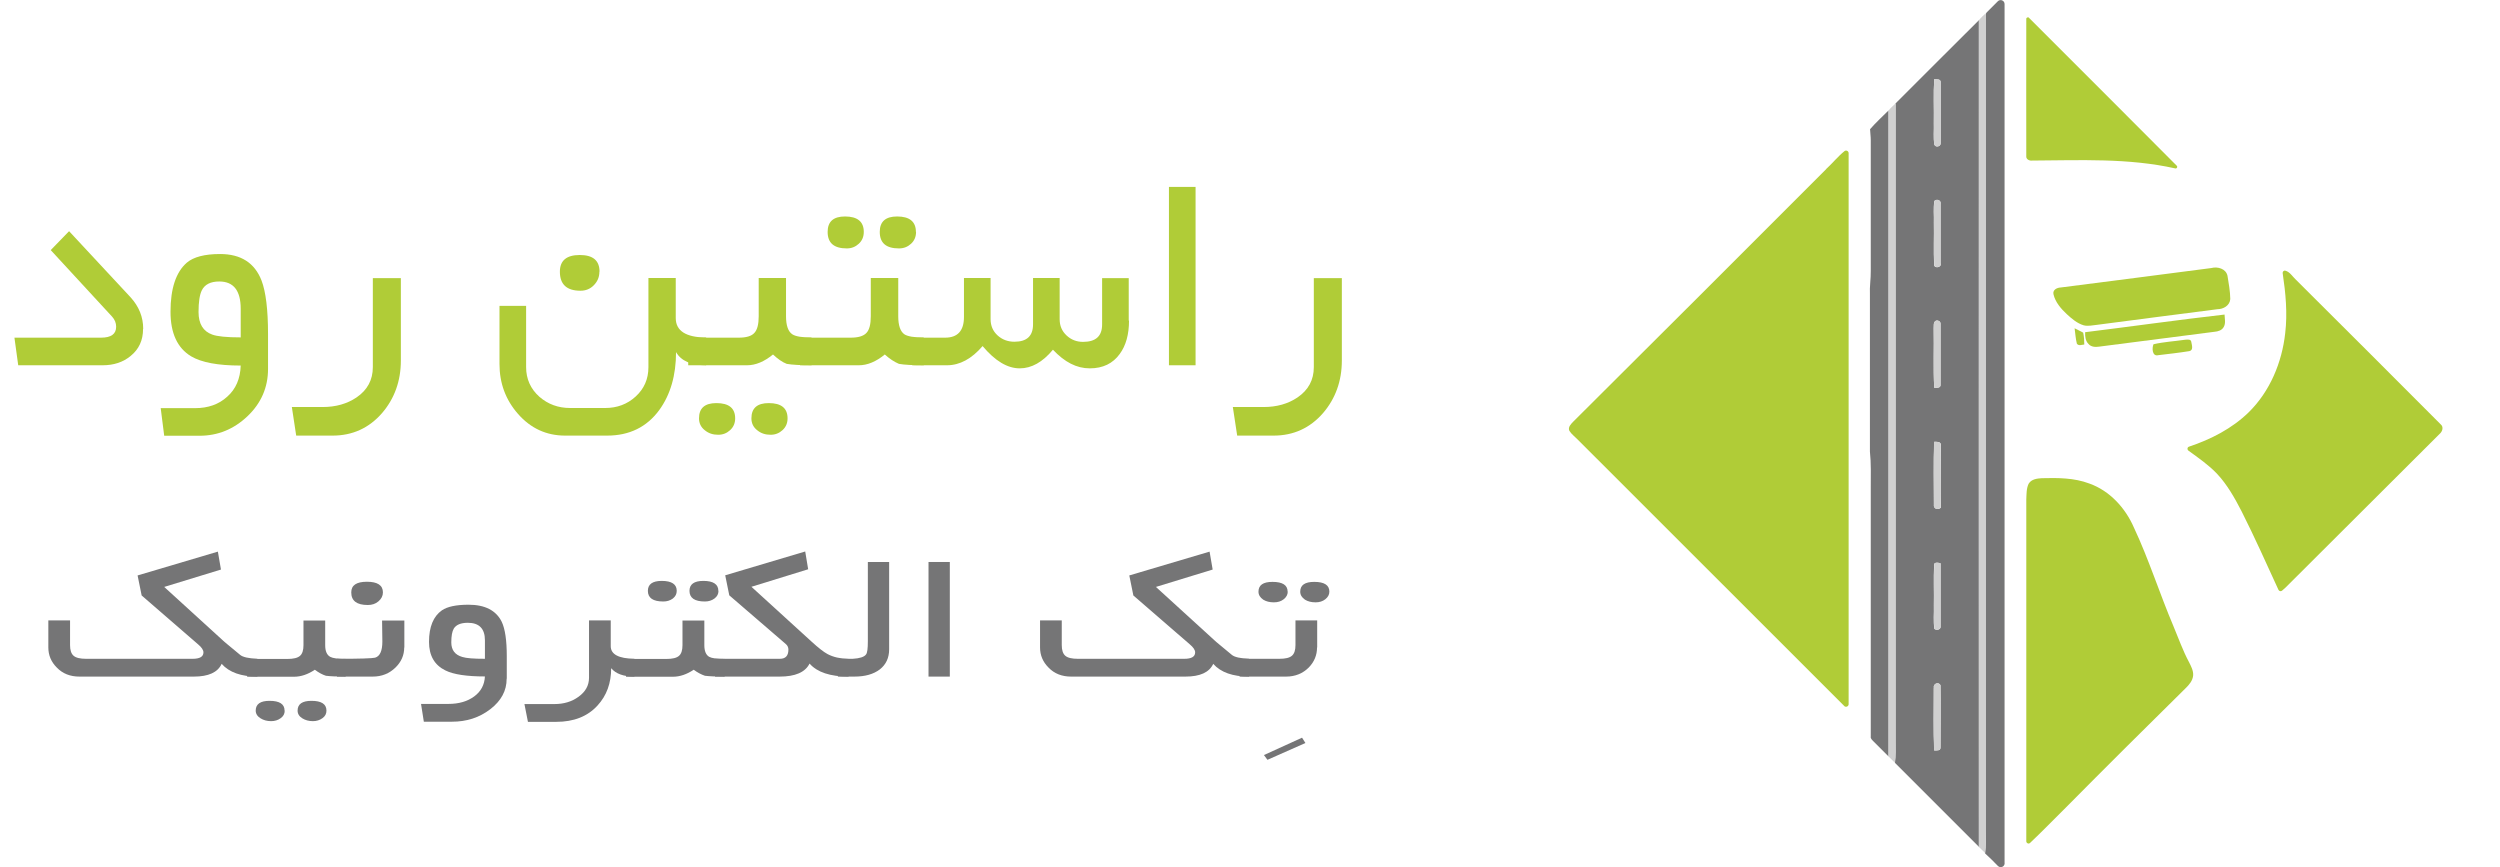 <?xml version="1.0" encoding="UTF-8"?> <svg xmlns="http://www.w3.org/2000/svg" id="Layer_1" viewBox="0 0 178.43 61.88"><path d="M141.81.87c.26-.26.52-.52.78-.78.18-.18.48-.05.48.2,0,20.42,0,40.85,0,61.27,0,0,0,0,0,0h0c.05.27-.27.44-.47.25-.3-.31-.6-.61-.92-.9v-.02c.07-.51.04-1.03.04-1.55,0-19.42,0-38.84,0-58.26,0-.07.03-.15.08-.2Z" style="fill:#757576; stroke-width:0px;"></path><path d="M135.28,7.39c1.99-1.98,3.97-3.98,5.96-5.95-.01,19.67,0,39.33,0,59-.82-.83-5-5.01-5.99-5.99.06-.52.04-1.04.04-1.56,0-15.16,0-30.33,0-45.49ZM138.05,5.65c-.07,1.04-.01,2.09-.03,3.13.02.52-.05,1.04.04,1.55.1.22.46.13.45-.11,0-1.44,0-2.89,0-4.33.03-.26-.29-.23-.46-.24ZM138.06,14.34c-.09.52-.02,1.04-.04,1.56.02,1-.03,1.99.02,2.99,0,.3.56.21.46-.09,0-1.41,0-2.83,0-4.24.06-.26-.27-.39-.45-.21ZM138.17,22.89c-.21.11-.14.37-.16.56.03,1.41-.04,2.83.04,4.23.16,0,.48.03.45-.23,0-1.45,0-2.9,0-4.34.01-.17-.18-.27-.33-.22ZM138.05,31.53c-.06,1.49-.02,2.98-.02,4.47-.05.32.28.42.49.24-.02-1.49,0-2.97,0-4.46.04-.27-.28-.24-.46-.25ZM138.04,40.34c-.05.96,0,1.92-.02,2.88.02.56-.05,1.12.04,1.67.18.13.49.04.44-.21,0-1.49,0-2.98,0-4.47-.14-.05-.49-.12-.47.14ZM138.02,49.11c0,1.48-.04,2.97.03,4.45.17,0,.47.04.45-.22,0-1.48.02-2.96,0-4.43-.14-.29-.56-.1-.47.2Z" style="fill:#757576; stroke-width:0px;"></path><path d="M133.47,9.22c.41-.47.88-.9,1.32-1.34,0,15.37,0,30.74,0,46.11-.36-.37-.73-.73-1.09-1.09-.09-.1-.21-.19-.18-.34,0-5.93,0-11.86,0-17.78,0-.85.03-1.7-.06-2.55,0-3.74,0-7.48,0-11.22-.03-.56.07-1.12.06-1.68,0-3.11,0-6.22,0-9.33,0-.26-.04-.52-.05-.78Z" style="fill:#757576; stroke-width:0px;"></path><path d="M141.24,1.44c.14-.18.31-.33.48-.49,0,19.46,0,38.92,0,58.38,0,.52.03,1.03-.04,1.55-.15-.14-.3-.29-.45-.44,0-19.67,0-39.33,0-59Z" style="fill:#d0d0d0; stroke-width:0px;"></path><path d="M138.05,5.65c.17,0,.48-.03.46.24,0,1.45,0,2.89,0,4.33.02.23-.35.33-.45.11-.08-.51-.02-1.03-.04-1.55.02-1.04-.04-2.09.03-3.13Z" style="fill:#d0d0d0; stroke-width:0px;"></path><path d="M134.8,7.88c.14-.19.32-.33.48-.49,0,15.16,0,30.33,0,45.49,0,.52.02,1.04-.04,1.56-.15-.15-.3-.3-.45-.45,0-15.37,0-30.74,0-46.11Z" style="fill:#d0d0d0; stroke-width:0px;"></path><path d="M138.06,14.34c.17-.18.51-.05.45.21,0,1.41,0,2.83,0,4.24.1.3-.47.39-.46.09-.05-.99,0-1.99-.02-2.99.02-.52-.05-1.04.04-1.56Z" style="fill:#d0d0d0; stroke-width:0px;"></path><path d="M138.17,22.89c.15-.05.34.05.33.22,0,1.45,0,2.9,0,4.34.03.26-.29.22-.45.23-.08-1.41-.01-2.82-.04-4.23.02-.19-.05-.45.16-.56Z" style="fill:#d0d0d0; stroke-width:0px;"></path><path d="M138.05,31.53c.17,0,.49-.02.46.25,0,1.49-.01,2.97,0,4.46-.21.18-.54.08-.49-.24,0-1.49-.04-2.98.02-4.47Z" style="fill:#d0d0d0; stroke-width:0px;"></path><path d="M138.04,40.34c-.02-.25.32-.18.47-.14,0,1.49,0,2.98,0,4.47.04.25-.27.34-.44.21-.09-.55-.02-1.12-.04-1.67.02-.96-.03-1.92.02-2.88Z" style="fill:#d0d0d0; stroke-width:0px;"></path><path d="M138.02,49.11c-.08-.3.33-.49.47-.2.02,1.48,0,2.96,0,4.43.02.26-.28.22-.45.22-.07-1.48-.02-2.97-.03-4.45Z" style="fill:#d0d0d0; stroke-width:0px;"></path><path d="M144.81,1.27c3.52,3.52,7.04,7.03,10.55,10.56.08.08,0,.22-.11.19-3.34-.75-6.8-.58-10.2-.56-.21.03-.46-.09-.43-.33-.01-3.26,0-6.52,0-9.78,0-.1.12-.15.2-.08Z" style="fill:#b0cc37; stroke-width:0px;"></path><path d="M130.34,12.06c.45-.41.83-.89,1.3-1.27.12-.1.3-.01.3.14,0,13.11,0,26.22,0,39.33,0,.13-.13.22-.25.17,0,0,0,0,0,0-.02,0-.05-.02-.06-.04-6.34-6.34-12.68-12.68-19.03-19.02-.2-.21-.44-.38-.59-.62-.12-.26.11-.48.27-.65,6.03-6,12.05-12.01,18.06-18.03Z" style="fill:#b0cc37; stroke-width:0px;"></path><path d="M162.92,19.5c-.02-.11.08-.21.19-.18.32.08.51.42.75.64,3.45,3.44,6.9,6.87,10.33,10.32.24.19.13.52-.07.69-3.58,3.56-7.16,7.13-10.73,10.7-.17.17-.33.34-.52.49-.08.06-.2.04-.25-.06-.86-1.87-1.7-3.76-2.63-5.6-.49-.95-1.02-1.9-1.76-2.69-.61-.64-1.33-1.13-2.04-1.65-.1-.08-.08-.24.04-.28,1.56-.52,3.07-1.29,4.26-2.45,1.52-1.49,2.38-3.56,2.61-5.65.17-1.43.03-2.87-.18-4.28Z" style="fill:#b0cc37; stroke-width:0px;"></path><path d="M157.83,19.13c.45-.12,1.04.05,1.15.55.09.55.19,1.1.2,1.66-.03.47-.5.73-.92.73-2.85.36-5.7.74-8.56,1.11-.33.03-.66.12-.98.04-.47-.14-.85-.47-1.2-.79-.42-.39-.83-.86-.96-1.43-.07-.31.25-.47.51-.48,3.59-.45,7.18-.93,10.77-1.39Z" style="fill:#b0cc37; stroke-width:0px;"></path><path d="M148.82,23.71c3.32-.41,6.63-.88,9.95-1.26.01.29.1.62-.06.89-.13.24-.41.32-.66.34-2.74.35-5.49.71-8.23,1.06-.26.04-.57.03-.76-.19-.22-.22-.25-.54-.24-.83Z" style="fill:#b0cc37; stroke-width:0px;"></path><path d="M148.07,23.43c.2.1.4.21.61.31.06.28.08.56.08.85-.18.01-.4.12-.53-.06-.09-.36-.11-.73-.16-1.09Z" style="fill:#b0cc37; stroke-width:0px;"></path><path d="M155.94,24.25c.17-.01.44-.07.46.17.04.21.16.58-.14.64-.74.12-1.48.2-2.22.29-.44.11-.46-.51-.34-.78.73-.17,1.49-.21,2.24-.32Z" style="fill:#b0cc37; stroke-width:0px;"></path><path d="M144.8,34.51c.19-.31.59-.36.92-.38,1.14-.03,2.32-.03,3.4.38,1.46.52,2.57,1.74,3.18,3.14,1.08,2.3,1.84,4.73,2.83,7.06.36.85.66,1.72,1.1,2.54.15.3.32.61.3.95-.03.38-.29.68-.55.93-2.87,2.83-5.73,5.67-8.57,8.54-.84.83-1.66,1.68-2.52,2.49-.1.1-.27.02-.27-.12,0-8.13,0-16.26,0-24.39.02-.39,0-.8.18-1.15Z" style="fill:#b0cc37; stroke-width:0px;"></path><path d="M18.38,48.29c-1.16,0-2.02-.3-2.56-.91-.28.61-.94.91-1.99.91H5.67c-.66,0-1.2-.21-1.62-.65-.4-.4-.6-.88-.6-1.43v-1.93h1.55v1.76c0,.36.08.61.25.76s.47.22.9.22h7.59c.52,0,.78-.15.78-.46,0-.17-.13-.36-.38-.57l-4.03-3.49-.29-1.43,5.73-1.7.22,1.28-4.05,1.24,4.31,3.93,1.11.92c.19.16.6.25,1.23.28v1.28Z" style="fill:#757576; stroke-width:0px;"></path><path d="M24.68,48.29c-.63,0-1.11-.02-1.42-.06-.25-.08-.51-.22-.79-.43-.49.33-.99.5-1.48.5h-3.35v-1.27h2.87c.43,0,.73-.07.9-.22s.25-.4.25-.76v-1.76h1.55v1.76c0,.42.12.7.36.83.18.1.55.15,1.1.15v1.27ZM20.32,50.72c0,.22-.09.4-.29.54-.19.14-.42.21-.68.21-.29,0-.54-.07-.75-.2-.23-.14-.35-.33-.35-.55,0-.47.33-.7.99-.7.71,0,1.07.23,1.07.7ZM23.3,50.72c0,.22-.09.4-.29.54-.19.14-.42.21-.68.21-.29,0-.54-.07-.75-.2-.23-.14-.34-.33-.34-.55,0-.47.33-.7.99-.7.71,0,1.07.23,1.07.7Z" style="fill:#757576; stroke-width:0px;"></path><path d="M28.85,46.21c0,.55-.21,1.03-.62,1.43-.44.43-.98.65-1.63.65h-2.55v-1.27c1.63,0,2.53-.03,2.72-.08.35-.1.52-.49.52-1.15,0-.17,0-.42-.01-.75,0-.34-.01-.59-.01-.75h1.59v1.93ZM27.33,42.28c0,.25-.11.46-.32.64-.21.18-.46.26-.76.26-.79,0-1.18-.3-1.18-.9,0-.51.37-.76,1.12-.76s1.14.25,1.14.76Z" style="fill:#757576; stroke-width:0px;"></path><path d="M36.16,48.45c0,.85-.39,1.57-1.17,2.17-.78.6-1.69.89-2.73.89h-2.01l-.2-1.27h1.96c.74,0,1.35-.18,1.83-.53.48-.35.74-.83.77-1.43-1.29,0-2.24-.14-2.82-.43-.78-.38-1.17-1.06-1.17-2.04,0-1.07.31-1.82.92-2.25.38-.26,1.01-.4,1.9-.4,1.18,0,1.97.41,2.37,1.22.24.51.36,1.32.36,2.45v1.6ZM34.61,47.01v-1.31c0-.83-.41-1.25-1.22-1.25-.5,0-.83.14-1,.41-.12.2-.18.53-.18.99,0,.54.26.89.79,1.04.28.09.82.13,1.61.13Z" style="fill:#757576; stroke-width:0px;"></path><path d="M45.29,48.29c-.78,0-1.34-.2-1.67-.6,0,1.07-.32,1.95-.97,2.66-.71.78-1.69,1.17-2.96,1.17h-2.01l-.25-1.27h2.14c.67,0,1.24-.17,1.72-.52.5-.36.75-.81.75-1.36v-4.09h1.55v1.84c0,.58.56.88,1.69.9v1.27Z" style="fill:#757576; stroke-width:0px;"></path><path d="M51.73,48.29c-.64,0-1.11-.02-1.42-.06-.26-.09-.53-.23-.8-.43-.49.33-.99.5-1.48.5h-3.35v-1.27h2.88c.43,0,.73-.07.9-.22s.25-.4.25-.76v-1.76h1.56v1.76c0,.42.12.7.35.83.18.1.55.15,1.1.15v1.27ZM48.3,42.17c0,.22-.09.4-.28.55-.19.14-.42.21-.68.21-.73,0-1.1-.25-1.1-.76,0-.47.33-.71.99-.71.71,0,1.07.24,1.07.71ZM51.28,42.17c0,.22-.09.4-.29.55-.19.14-.42.21-.68.21-.73,0-1.1-.25-1.1-.76,0-.47.33-.71.99-.71.71,0,1.07.24,1.07.71Z" style="fill:#757576; stroke-width:0px;"></path><path d="M60.58,48.29c-1.32,0-2.26-.31-2.8-.93-.31.62-1.02.93-2.14.93h-4.61v-1.27h4.63c.41,0,.61-.22.61-.66,0-.15-.06-.28-.17-.38l-4.05-3.49-.29-1.43,5.71-1.7.21,1.27-4.05,1.25,4.29,3.91c.48.44.86.74,1.14.89.41.22.91.33,1.5.35v1.27Z" style="fill:#757576; stroke-width:0px;"></path><path d="M63.46,46.34c0,.61-.22,1.09-.67,1.44-.45.34-1.05.51-1.81.51h-1.18v-1.27c.81,0,1.16,0,1.06,0,.5-.03.82-.13.95-.31.09-.11.13-.42.13-.93v-5.67h1.52v6.23Z" style="fill:#757576; stroke-width:0px;"></path><path d="M67.79,48.29h-1.52v-8.18h1.52v8.18Z" style="fill:#757576; stroke-width:0px;"></path><path d="M89.15,48.29c-1.16,0-2.02-.3-2.56-.91-.28.61-.94.91-1.99.91h-8.15c-.66,0-1.2-.21-1.62-.65-.4-.4-.6-.88-.6-1.43v-1.93h1.55v1.76c0,.36.08.61.25.76s.47.22.9.22h7.59c.52,0,.78-.15.78-.46,0-.17-.13-.36-.38-.57l-4.03-3.49-.29-1.43,5.73-1.7.22,1.28-4.05,1.24,4.31,3.93,1.11.92c.19.16.6.25,1.23.28v1.28Z" style="fill:#757576; stroke-width:0px;"></path><path d="M93.17,53.03l-2.71,1.2-.25-.34,2.72-1.24.24.38Z" style="fill:#757576; stroke-width:0px;"></path><path d="M94,46.21c0,.55-.2,1.03-.59,1.43-.43.43-.97.65-1.62.65h-3.32v-1.27h2.84c.43,0,.73-.07.9-.22s.25-.4.25-.76v-1.76h1.55v1.93ZM91.91,42.22c0,.22-.1.4-.29.55-.19.15-.42.22-.7.22-.3,0-.55-.06-.76-.19-.22-.15-.34-.34-.34-.57,0-.47.33-.7,1-.7.72,0,1.08.23,1.08.7ZM94.88,42.22c0,.22-.1.4-.29.55-.19.15-.42.22-.69.22-.3,0-.55-.06-.76-.19-.22-.15-.34-.34-.34-.57,0-.47.33-.7,1-.7.72,0,1.08.23,1.08.7Z" style="fill:#757576; stroke-width:0px;"></path><path d="M10.21,23.48c0,.8-.29,1.44-.88,1.92-.54.45-1.21.67-2,.67H1.3l-.27-1.97h6.18c.72,0,1.08-.26,1.08-.78,0-.27-.1-.51-.29-.72l-4.38-4.75,1.31-1.35,4.39,4.72c.6.66.9,1.41.9,2.25Z" style="fill:#b0cc37; stroke-width:0px;"></path><path d="M19.13,26.33c0,1.32-.49,2.45-1.47,3.38-.98.93-2.12,1.39-3.42,1.39h-2.52l-.25-1.97h2.46c.92,0,1.69-.27,2.29-.82.61-.54.93-1.28.96-2.22-1.62,0-2.8-.22-3.54-.66-.98-.59-1.47-1.65-1.47-3.18,0-1.66.39-2.83,1.16-3.5.48-.41,1.27-.62,2.38-.62,1.48,0,2.47.63,2.96,1.9.3.79.46,2.06.46,3.82v2.49ZM17.18,24.09v-2.05c0-1.3-.51-1.95-1.53-1.95-.62,0-1.04.21-1.25.64-.15.31-.23.82-.23,1.54,0,.84.33,1.38.98,1.61.35.13,1.03.2,2.02.2Z" style="fill:#b0cc37; stroke-width:0px;"></path><path d="M28.61,25.73c0,1.46-.45,2.71-1.34,3.75-.93,1.07-2.11,1.61-3.53,1.61h-2.6l-.31-2.04h2.2c.94,0,1.74-.23,2.41-.68.78-.53,1.17-1.25,1.17-2.17v-6.35h2v5.89Z" style="fill:#b0cc37; stroke-width:0px;"></path><path d="M50.4,26.07c-1.07,0-1.79-.31-2.15-.94,0,1.66-.4,3.04-1.2,4.14-.89,1.21-2.13,1.82-3.72,1.82h-3c-1.33,0-2.46-.52-3.36-1.55-.88-1-1.32-2.19-1.32-3.56v-4.15h1.9v4.37c0,.85.32,1.56.95,2.12.61.53,1.34.8,2.19.8h2.51c.84,0,1.57-.27,2.17-.82.6-.55.91-1.24.91-2.1v-6.36h1.95v2.86c0,.91.72,1.38,2.17,1.39v1.97ZM42.78,19.39c0,.38-.13.69-.39.96-.26.27-.58.4-.96.4-.98,0-1.47-.45-1.47-1.36,0-.79.47-1.19,1.42-1.19s1.41.4,1.41,1.19Z" style="fill:#b0cc37; stroke-width:0px;"></path><path d="M57.94,26.07c-.79,0-1.39-.03-1.79-.1-.31-.12-.64-.35-.98-.67-.62.51-1.24.77-1.85.77h-4.2v-1.97h3.6c.54,0,.92-.11,1.12-.34.21-.22.31-.62.31-1.19v-2.73h1.95v2.73c0,.66.15,1.09.45,1.29.23.15.69.23,1.37.23v1.97ZM52.47,29.86c0,.34-.12.62-.36.84-.24.22-.52.33-.85.33-.37,0-.68-.1-.94-.31-.29-.22-.43-.51-.43-.86,0-.73.41-1.09,1.24-1.09.89,0,1.34.36,1.34,1.09ZM56.21,29.86c0,.34-.12.62-.36.84-.24.22-.52.33-.85.33-.37,0-.68-.1-.94-.31-.29-.22-.43-.51-.43-.86,0-.73.41-1.09,1.24-1.09.89,0,1.34.36,1.34,1.09Z" style="fill:#b0cc37; stroke-width:0px;"></path><path d="M65.95,26.07c-.8,0-1.4-.03-1.79-.1-.33-.14-.67-.36-1.01-.67-.62.51-1.24.77-1.85.77h-4.2v-1.97h3.61c.54,0,.92-.11,1.13-.34.21-.22.31-.62.31-1.19v-2.73h1.96v2.73c0,.66.15,1.09.44,1.29.23.15.69.23,1.38.23v1.97ZM61.65,16.55c0,.35-.12.63-.36.85-.24.22-.52.33-.85.33-.92,0-1.37-.39-1.37-1.18,0-.74.42-1.1,1.24-1.1.89,0,1.34.37,1.34,1.1ZM65.38,16.55c0,.35-.12.63-.36.85-.24.22-.52.33-.86.33-.92,0-1.37-.39-1.37-1.18,0-.74.42-1.1,1.24-1.1.89,0,1.34.37,1.34,1.1Z" style="fill:#b0cc37; stroke-width:0px;"></path><path d="M80.58,22.88c0,.99-.22,1.78-.66,2.38-.49.68-1.2,1.03-2.14,1.03s-1.79-.44-2.63-1.33c-.74.89-1.53,1.33-2.37,1.33-.88,0-1.76-.53-2.65-1.59-.78.91-1.63,1.37-2.54,1.37h-2.48v-1.97h2.34c.9,0,1.35-.49,1.35-1.48v-2.78h1.9v2.94c0,.47.17.86.5,1.16.33.3.73.45,1.2.45.89,0,1.33-.41,1.33-1.24v-3.31h1.9v2.94c0,.47.16.85.49,1.16s.72.46,1.18.46c.91,0,1.36-.41,1.36-1.24v-3.31h1.9v3.04Z" style="fill:#b0cc37; stroke-width:0px;"></path><path d="M85.33,26.07h-1.9v-12.73h1.9v12.73Z" style="fill:#b0cc37; stroke-width:0px;"></path><path d="M95.77,25.73c0,1.46-.45,2.71-1.34,3.75-.93,1.07-2.11,1.61-3.53,1.61h-2.6l-.31-2.04h2.2c.94,0,1.74-.23,2.41-.68.78-.53,1.17-1.25,1.17-2.17v-6.35h2v5.89Z" style="fill:#b0cc37; stroke-width:0px;"></path></svg> 